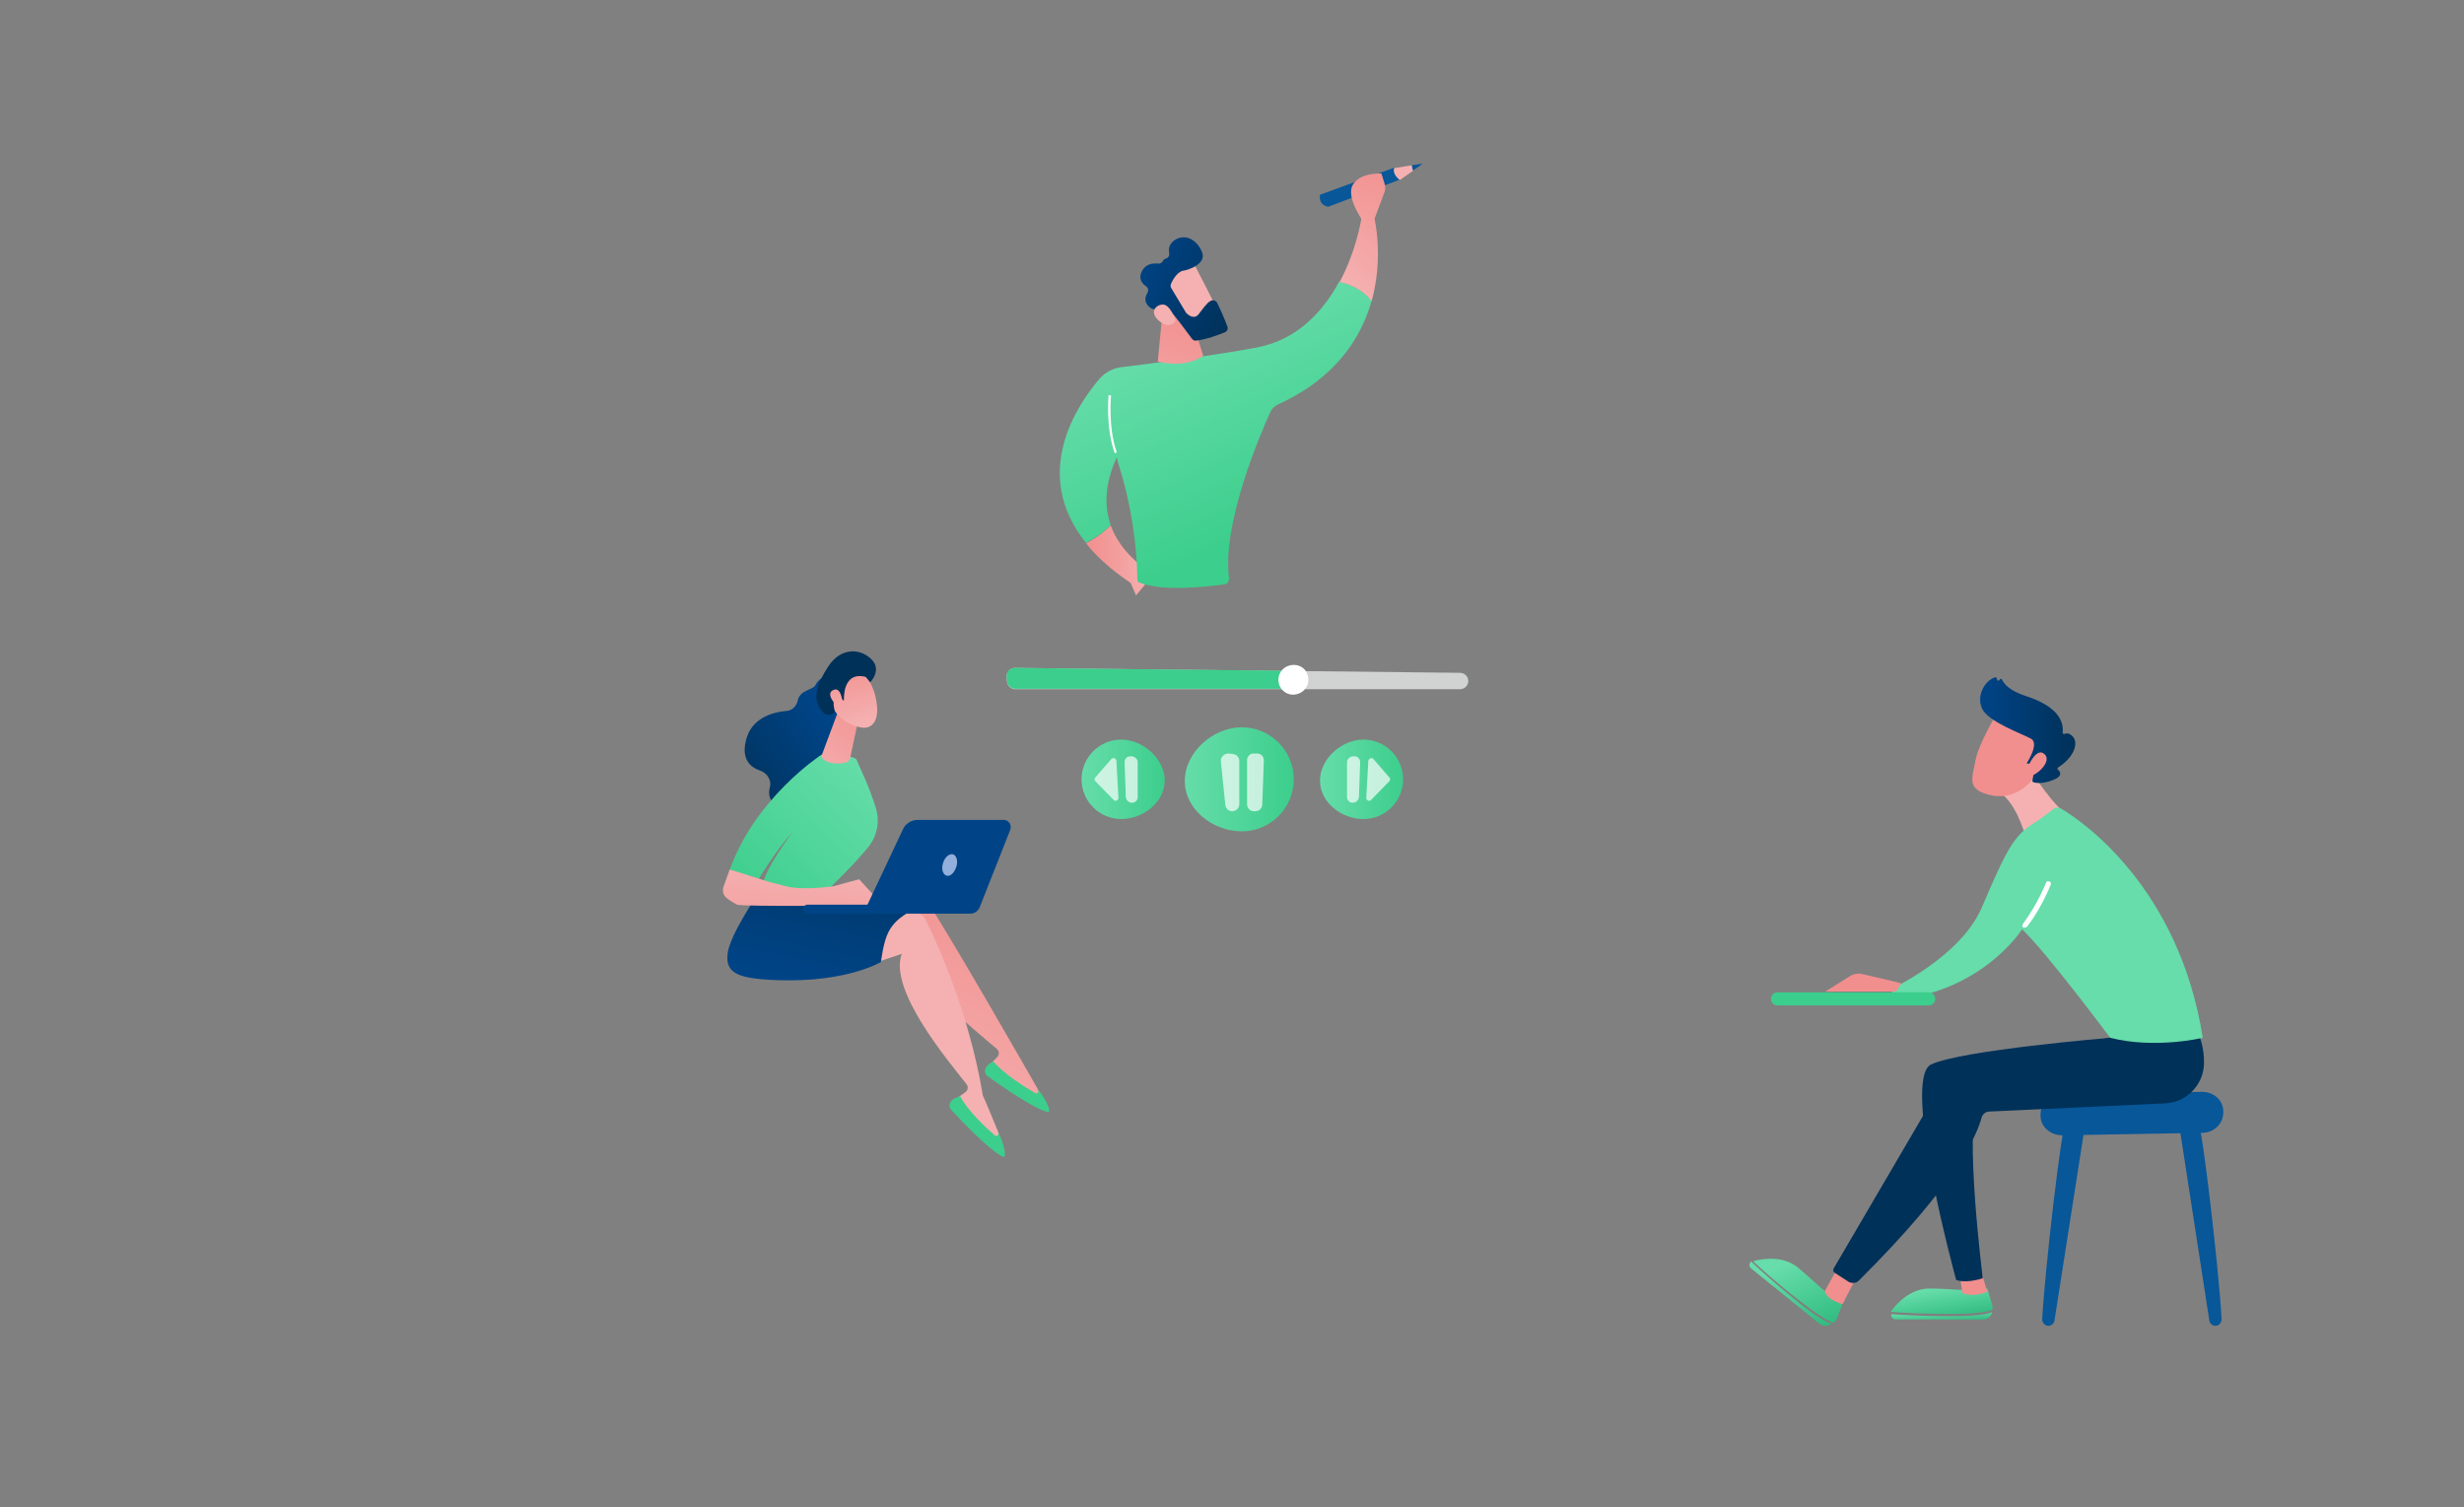 <svg width="1087" height="665" viewBox="0 0 1087 665" fill="none" xmlns="http://www.w3.org/2000/svg">
<rect x="0" y="0" width="1087" height="665" fill="#808080" stroke="none"/>
<path fill-rule="evenodd" clip-rule="evenodd" d="M570.749 343.793C570.749 356.443 560.448 366.745 547.798 366.745C535.148 366.745 522.678 357.166 522.678 344.516C522.678 331.865 535.148 320.841 547.798 320.841C560.448 320.841 570.749 331.142 570.749 343.793Z" fill="url(#paint0_linear_1_144)"/>
<path opacity="0.69" fill-rule="evenodd" clip-rule="evenodd" d="M543.641 357.894C542.014 357.894 540.748 356.629 540.567 355.183L538.578 335.846C538.397 334.039 540.024 332.412 541.833 332.412L543.822 332.593C545.45 332.774 546.716 334.039 546.716 335.665V354.822C546.716 356.448 545.269 357.894 543.641 357.894Z" fill="white"/>
<path opacity="0.69" fill-rule="evenodd" clip-rule="evenodd" d="M550.146 335.299V354.821C550.146 356.448 551.41 357.894 553.217 357.894H553.759C555.386 357.894 556.831 356.629 556.831 355.002L557.554 335.48C557.554 333.672 556.289 332.407 554.482 332.407H553.217C551.591 332.226 550.146 333.672 550.146 335.299Z" fill="white"/>
<path fill-rule="evenodd" clip-rule="evenodd" d="M618.999 343.793C618.999 353.37 611.229 361.321 601.472 361.321C591.715 361.321 582.319 353.912 582.319 344.335C582.319 334.757 591.895 326.264 601.472 326.264C611.048 326.264 618.999 334.034 618.999 343.793Z" fill="url(#paint1_linear_1_144)"/>
<path opacity="0.69" fill-rule="evenodd" clip-rule="evenodd" d="M594.244 336.202V351.745C594.244 353.01 595.328 354.094 596.594 354.094H596.956C598.221 354.094 599.306 353.01 599.487 351.745L600.03 336.202C600.03 334.757 598.945 333.672 597.679 333.672H596.775C595.328 333.853 594.244 334.937 594.244 336.202Z" fill="white"/>
<path opacity="0.69" fill-rule="evenodd" clip-rule="evenodd" d="M603.634 335.665L602.73 351.929C602.73 353.194 604.176 353.736 604.9 352.832L612.856 344.701C613.399 344.158 613.399 343.436 612.856 342.893L605.804 334.762C605.261 334.039 603.815 334.581 603.634 335.665Z" fill="white"/>
<path fill-rule="evenodd" clip-rule="evenodd" d="M477.134 343.793C477.134 353.37 484.906 361.321 494.666 361.321C504.245 361.321 513.825 353.912 513.825 344.335C513.825 334.757 504.245 326.264 494.666 326.264C485.087 326.264 477.134 334.034 477.134 343.793Z" fill="url(#paint2_linear_1_144)"/>
<path opacity="0.69" fill-rule="evenodd" clip-rule="evenodd" d="M501.892 336.202V351.745C501.892 353.01 500.809 354.094 499.546 354.094H499.185C497.921 354.094 496.839 353.01 496.658 351.745L496.116 336.202C496.116 334.757 497.199 333.672 498.463 333.672H499.365C500.809 333.853 501.892 334.937 501.892 336.202Z" fill="white"/>
<path opacity="0.69" fill-rule="evenodd" clip-rule="evenodd" d="M492.5 335.665L493.404 351.929C493.404 353.194 491.958 353.736 491.234 352.832L483.278 344.701C482.735 344.158 482.735 343.436 483.278 342.893L490.33 334.762C491.054 334.039 492.5 334.581 492.5 335.665Z" fill="white"/>
<path opacity="0.69" fill-rule="evenodd" clip-rule="evenodd" d="M444.072 298.799L444.253 300.786C444.433 302.593 446.06 304.038 447.867 304.038H644.123C646.111 304.038 647.737 302.412 647.737 300.425C647.737 298.438 646.111 296.812 644.123 296.812L447.686 294.644C445.518 294.644 443.891 296.631 444.072 298.799Z" fill="#F5F8F7"/>
<path fill-rule="evenodd" clip-rule="evenodd" d="M569.661 301.689C569.481 299.883 569.119 297.896 568.938 295.909L447.686 294.644C445.518 294.644 443.891 296.45 444.072 298.618L444.253 300.605C444.433 302.412 446.06 303.857 447.867 303.857H570.023C569.842 303.134 569.842 302.412 569.661 301.689Z" fill="#3CCE8C"/>
<path fill-rule="evenodd" clip-rule="evenodd" d="M577.076 298.801C577.798 303.318 574.004 306.933 569.486 306.39C566.776 306.029 564.426 303.68 564.065 300.969C563.342 296.452 567.137 292.837 571.654 293.38C574.546 293.741 576.714 295.909 577.076 298.801Z" fill="white"/>
<path fill-rule="evenodd" clip-rule="evenodd" d="M582.312 85.912L615.028 73.987L617.559 79.227L586.108 91.152C586.108 91.333 581.589 90.791 582.312 85.912Z" fill="#075799"/>
<path fill-rule="evenodd" clip-rule="evenodd" d="M615.028 74.165C614.125 77.059 617.556 79.41 617.556 79.41L623.517 75.25C623.155 74.346 622.975 73.622 622.975 72.899L615.028 74.165Z" fill="url(#paint3_linear_1_144)"/>
<path fill-rule="evenodd" clip-rule="evenodd" d="M622.801 72.904C622.981 73.625 623.162 74.346 623.342 75.248L627.679 72.183L622.801 72.904Z" fill="#075799"/>
<path fill-rule="evenodd" clip-rule="evenodd" d="M489.966 231.747C486.894 235 482.376 237.891 479.123 239.699C483.821 245.663 490.327 251.446 498.821 257.229L501.17 262.651L508.941 253.253C509.121 253.253 495.207 246.205 489.966 231.747Z" fill="url(#paint4_linear_1_144)"/>
<path fill-rule="evenodd" clip-rule="evenodd" d="M590.814 124.225C583.946 136.875 572.742 149.887 554.308 153.32C537.321 156.573 506.779 160.549 494.491 161.995C490.876 162.537 487.443 164.344 485.093 167.055C475.515 178.259 454.371 208.8 479.13 239.522C482.382 237.714 486.9 235.004 489.973 231.57C487.262 223.799 487.081 213.86 492.683 201.752C492.864 202.656 493.045 203.74 493.406 204.644C501.358 229.763 501.719 250.726 501.719 255.605C501.719 256.328 502.081 256.87 502.804 257.051C513.285 261.207 533.345 258.677 540.212 257.774C541.477 257.593 542.2 256.509 542.2 255.244C538.947 231.209 555.935 191.632 560.453 181.693C561.176 180.247 562.26 179.163 563.706 178.44C589.368 166.874 600.572 148.802 605.09 132.719C601.295 127.659 595.151 125.309 590.814 124.225Z" fill="url(#paint5_linear_1_144)"/>
<path fill-rule="evenodd" clip-rule="evenodd" d="M605.087 132.904C610.509 113.384 606.352 96.395 606.352 96.395H600.568C600.568 96.395 598.58 110.131 590.988 124.409C595.145 125.313 601.291 127.662 605.087 132.904Z" fill="url(#paint6_linear_1_144)"/>
<path fill-rule="evenodd" clip-rule="evenodd" d="M602.556 99.469C602.556 99.469 593.701 87.901 596.593 81.937C599.484 75.972 609.422 76.515 609.422 76.515L610.868 81.214C611.229 82.479 611.229 83.744 610.687 85.01L605.266 99.469H602.556Z" fill="url(#paint7_linear_1_144)"/>
<path fill-rule="evenodd" clip-rule="evenodd" d="M512.741 138.868L510.753 159.468C510.753 159.468 522.319 162.901 530.812 156.938L524.849 138.145L512.741 138.868Z" fill="url(#paint8_linear_1_144)"/>
<path fill-rule="evenodd" clip-rule="evenodd" d="M526.113 115.368C526.475 115.549 537.859 138.14 537.859 138.14L524.848 144.466L510.754 124.766C510.935 124.766 521.415 111.031 526.113 115.368Z" fill="url(#paint9_linear_1_144)"/>
<path fill-rule="evenodd" clip-rule="evenodd" d="M516.534 125.311C516.353 125.853 516.353 126.575 516.714 127.118L523.221 137.96C523.402 138.14 523.402 138.321 523.583 138.321C524.306 139.044 527.018 141.212 529.006 138.321C530.813 135.972 532.44 133.623 534.067 132.719C535.151 132.177 536.417 132.539 536.959 133.623C538.044 135.791 540.032 140.128 541.478 144.103C541.84 145.188 541.297 146.272 540.213 146.633C537.501 147.717 532.44 149.705 527.74 150.247C527.017 150.428 526.294 150.066 525.752 149.344C523.764 146.633 518.16 139.044 516.172 137.056C514.364 135.249 511.111 135.972 509.665 136.333C509.122 136.514 508.58 136.333 508.038 136.153C506.592 135.249 503.88 133.081 506.23 129.105C506.773 128.202 506.592 126.937 505.507 126.214C503.88 125.13 502.073 122.961 503.7 119.709C505.507 116.275 508.58 116.095 510.749 116.275C511.653 116.456 512.737 115.914 513.099 115.011C513.28 114.649 513.641 114.288 514.184 114.107C515.268 113.926 515.991 112.842 515.81 111.758C515.449 109.77 515.63 107.421 518.703 105.614C524.306 102.542 529.186 107.602 530.452 111.758C531.717 116.095 525.391 118.986 521.414 119.528C518.883 120.612 517.257 123.684 516.534 125.311Z" fill="url(#paint10_linear_1_144)"/>
<path fill-rule="evenodd" clip-rule="evenodd" d="M518.706 141.389C518.706 141.389 516.175 134.161 512.921 134.342C509.666 134.523 507.135 137.775 511.113 141.389C516.175 145.906 518.706 141.389 518.706 141.389Z" fill="url(#paint11_linear_1_144)"/>
<path fill-rule="evenodd" clip-rule="evenodd" d="M491.777 199.944C487.624 188.378 489.068 174.462 489.068 174.281L490.152 174.462C490.152 174.643 488.707 188.197 492.68 199.583L491.777 199.944Z" fill="white"/>
<path fill-rule="evenodd" clip-rule="evenodd" d="M969.768 495.049C971.575 497.76 978.801 559.207 980.065 581.979C980.065 583.425 978.982 584.87 977.356 584.87C976.091 584.87 974.826 583.967 974.646 582.521L961.459 497.037L969.768 495.049Z" fill="#075799"/>
<path fill-rule="evenodd" clip-rule="evenodd" d="M911.218 495.049C909.411 497.76 902.185 559.207 900.92 581.979C900.92 583.425 902.004 584.87 903.63 584.87C904.895 584.87 906.159 583.967 906.34 582.521L919.709 497.037L911.218 495.049Z" fill="#075799"/>
<path fill-rule="evenodd" clip-rule="evenodd" d="M980.792 490.172V490.895C980.792 495.775 976.635 499.751 971.394 499.751L909.767 500.836C904.707 500.836 900.369 497.221 900.189 492.522V491.98C900.008 487.1 904.165 482.943 909.406 482.762L971.033 481.678C976.455 481.497 980.792 485.292 980.792 490.172Z" fill="#075799"/>
<path fill-rule="evenodd" clip-rule="evenodd" d="M860.975 580.628C871.998 580.628 876.696 579.727 878.864 578.825C878.503 580.628 876.877 582.071 874.889 582.071H836.219C834.954 582.071 834.051 580.809 834.412 579.727C838.749 580.087 848.145 580.628 860.975 580.628Z" fill="url(#paint12_linear_1_144)"/>
<path fill-rule="evenodd" clip-rule="evenodd" d="M834.231 578.726C834.231 578.545 834.412 578.184 834.592 578.003C837.484 574.209 843.448 568.246 851.581 568.427C863.328 568.607 867.484 569.872 876.701 568.427L878.87 575.654C879.051 576.377 879.051 577.1 878.87 577.822C876.701 578.726 871.822 579.629 860.978 579.629C848.147 579.629 838.749 579.087 834.231 578.726Z" fill="url(#paint13_linear_1_144)"/>
<path fill-rule="evenodd" clip-rule="evenodd" d="M873.989 560.831L876.699 569.866C876.699 569.866 870.736 572.576 865.677 570.408L864.593 562.638L873.989 560.831Z" fill="url(#paint14_linear_1_144)"/>
<path fill-rule="evenodd" clip-rule="evenodd" d="M792.753 574.027C801.246 580.894 805.583 583.244 807.932 583.967C806.486 585.051 804.318 585.232 802.692 583.967L772.514 559.569C771.43 558.666 771.611 557.22 772.514 556.497C775.767 559.569 782.633 565.895 792.753 574.027Z" fill="url(#paint15_linear_1_144)"/>
<path fill-rule="evenodd" clip-rule="evenodd" d="M773.511 556.493C773.692 556.312 773.873 556.312 774.234 556.131C778.932 555.047 787.244 554.143 793.388 559.384C802.423 566.975 804.953 570.408 812.903 575.107L810.193 581.975C809.831 582.698 809.47 583.24 808.928 583.601C806.76 582.878 802.423 580.529 793.749 573.661C783.63 565.89 776.764 559.565 773.511 556.493Z" fill="url(#paint16_linear_1_144)"/>
<path fill-rule="evenodd" clip-rule="evenodd" d="M930.916 457.825C930.916 457.825 865.311 463.247 851.937 469.572C838.563 475.896 862.962 564.626 862.962 564.626C862.962 564.626 866.576 566.433 874.709 563.903C874.709 563.903 866.395 498.485 872.54 484.209L943.567 472.644L930.916 457.825Z" fill="url(#paint17_linear_1_144)"/>
<path fill-rule="evenodd" clip-rule="evenodd" d="M819.414 562.822C818.872 563.364 812.91 575.295 812.91 575.295C812.91 575.295 806.405 573.849 804.96 569.691L810.922 558.845L819.414 562.822Z" fill="url(#paint18_linear_1_144)"/>
<path fill-rule="evenodd" clip-rule="evenodd" d="M970.308 457.281C970.308 457.281 972.476 462.341 972.296 469.209C972.115 478.606 964.525 486.377 955.128 486.738L877.602 490.353C875.975 490.353 874.53 491.618 874.168 493.063C872.361 500.111 863.506 521.798 819.954 564.989C818.87 566.074 817.063 566.254 815.617 565.532L809.473 561.556C808.75 561.194 808.569 560.291 808.931 559.568L854.109 482.401C856.458 478.425 860.253 475.714 864.771 474.449L930.912 457.643L970.308 457.281Z" fill="url(#paint19_linear_1_144)"/>
<path fill-rule="evenodd" clip-rule="evenodd" d="M894.052 336.747C894.052 336.747 902.365 351.383 910.859 358.61L893.329 368.367C893.329 368.367 889.353 352.828 880.317 348.311L894.052 336.747Z" fill="url(#paint20_linear_1_144)"/>
<path fill-rule="evenodd" clip-rule="evenodd" d="M971.759 457.824C971.759 457.824 950.796 462.884 930.917 457.824C930.917 457.824 902.905 420.237 892.062 409.937C892.062 409.937 874.893 437.224 836.4 441.019L834.231 436.32C834.231 436.32 864.773 422.225 874.171 400.54C883.568 378.855 887.363 369.639 895.857 364.037C901.279 360.604 904.351 358.074 905.977 356.809C906.881 356.086 908.146 356.086 909.049 356.628C918.447 362.049 961.278 391.324 971.759 457.824Z" fill="url(#paint21_linear_1_144)"/>
<path fill-rule="evenodd" clip-rule="evenodd" d="M893.323 409.211C893.685 409.211 894.046 409.03 894.227 408.849C900.911 400.177 904.524 390.601 904.705 390.239C904.885 389.697 904.705 388.975 903.982 388.794C903.44 388.613 902.717 388.794 902.537 389.517C902.537 389.697 898.743 399.093 892.42 407.585C892.059 408.127 892.059 408.849 892.601 409.211C892.781 409.211 892.962 409.211 893.323 409.211Z" fill="white"/>
<path fill-rule="evenodd" clip-rule="evenodd" d="M838.748 433.789L834.41 432.704L821.217 429.631C819.591 429.269 817.964 429.631 816.518 430.354L805.313 437.404H836.398L838.748 433.789Z" fill="url(#paint22_linear_1_144)"/>
<path fill-rule="evenodd" clip-rule="evenodd" d="M880.855 314.884C880.855 314.884 872.722 328.256 871.456 335.665C870.011 343.074 867.842 347.773 876.336 350.303C884.831 353.013 892.603 349.58 897.483 342.713C897.483 342.713 905.255 332.051 904.351 327.172C903.447 322.293 880.855 314.884 880.855 314.884Z" fill="url(#paint23_linear_1_144)"/>
<path fill-rule="evenodd" clip-rule="evenodd" d="M895.132 336.928L894.048 336.747C894.048 336.747 899.831 328.073 896.036 325.904C892.24 323.735 877.06 318.495 874.349 312.531C871.819 306.748 875.614 300.242 880.132 298.797C880.494 298.797 880.674 298.797 880.855 299.158L881.036 299.881C881.216 300.423 881.94 300.423 882.12 299.881C882.301 299.339 883.024 299.339 883.204 299.881C884.108 301.688 886.457 304.76 893.867 307.109C904.348 310.543 910.674 315.784 909.951 323.193C909.951 323.735 910.312 323.916 910.854 323.735C911.758 323.374 913.023 323.374 914.469 325C916.999 327.892 915.011 334.036 907.963 338.554C907.602 338.735 907.602 339.277 907.782 339.458C908.866 340.361 910.312 342.349 905.613 344.156C900.734 345.963 898.023 345.421 896.939 345.06C896.758 344.879 896.578 344.698 896.578 344.337L897.843 337.831C897.843 337.47 897.662 337.108 897.301 337.108L895.132 336.928Z" fill="url(#paint24_linear_1_144)"/>
<path fill-rule="evenodd" clip-rule="evenodd" d="M894.59 338.369C894.59 338.369 898.205 329.514 901.82 332.586C905.615 335.658 898.385 342.525 894.951 342.345L894.59 338.369Z" fill="url(#paint25_linear_1_144)"/>
<path fill-rule="evenodd" clip-rule="evenodd" d="M850.855 443.552H784.174C782.548 443.552 781.283 442.287 781.283 440.662C781.283 439.036 782.548 437.59 784.355 437.771H850.855C852.482 437.771 853.747 439.036 853.747 440.662C853.747 442.107 852.482 443.552 850.855 443.552Z" fill="#3CCE8C"/>
<path fill-rule="evenodd" clip-rule="evenodd" d="M457.803 480.411C457.803 480.411 413.164 402.165 407.02 394.937C405.936 393.672 404.49 393.13 402.863 393.311L390.393 394.756L375.755 426.38L400.153 412.104C397.803 428.729 429.068 453.667 439.731 462.702C440.815 463.605 440.996 465.232 439.911 466.316L435.574 470.834C442.622 477.881 450.755 482.58 459.972 484.748L457.803 480.411Z" fill="url(#paint26_linear_1_144)"/>
<path fill-rule="evenodd" clip-rule="evenodd" d="M438.29 468.308C438.29 468.308 435.58 469.212 434.677 471.561C434.315 472.646 434.677 474.092 435.76 474.815C440.277 478.068 455.092 488.551 461.957 490.54C462.499 490.72 463.041 490.178 462.861 489.636C462.499 488.009 461.415 484.936 457.621 480.237L457.983 480.96C458.344 481.864 457.441 482.767 456.718 482.225C452.021 479.514 442.807 473.73 438.29 468.308Z" fill="url(#paint27_linear_1_144)"/>
<path fill-rule="evenodd" clip-rule="evenodd" d="M440.452 499.573C440.452 499.573 433.766 483.308 433.585 483.308C427.441 445.898 412.442 413.91 408.105 405.416C407.382 403.971 405.936 403.067 404.31 402.886L391.84 401.802L371.058 429.814L397.804 420.778C392.021 436.681 417.682 467.223 426.357 478.247C427.26 479.332 427.08 480.958 425.815 481.862L420.755 485.476C426.176 493.97 433.224 499.934 441.717 503.91L440.452 499.573Z" fill="url(#paint28_linear_1_144)"/>
<path fill-rule="evenodd" clip-rule="evenodd" d="M423.651 483.67C423.651 483.67 420.76 484.031 419.314 486.2C418.591 487.284 418.772 488.73 419.675 489.634C423.471 493.791 435.941 506.984 442.266 510.237C442.808 510.598 443.35 510.056 443.35 509.514C443.35 507.888 442.808 504.454 440.278 499.213L440.458 499.935C440.639 500.839 439.555 501.562 438.832 500.839C435.037 497.586 426.904 489.995 423.651 483.67Z" fill="url(#paint29_linear_1_144)"/>
<path fill-rule="evenodd" clip-rule="evenodd" d="M333.288 396.024C333.288 396.024 321.902 412.83 320.998 420.6C320.095 428.19 324.071 430.901 335.999 431.985C371.241 434.876 388.59 424.395 388.59 424.395C390.94 409.035 392.747 405.059 412.808 396.746C412.808 396.746 387.326 398.734 382.265 396.746C377.205 394.578 333.288 396.024 333.288 396.024Z" fill="url(#paint30_linear_1_144)"/>
<path fill-rule="evenodd" clip-rule="evenodd" d="M366.726 296.811C366.726 296.811 361.124 298.979 359.859 302.051C358.956 304.401 352.811 304.22 351.908 309.099C351.366 311.629 349.378 313.436 347.029 313.617C340.885 314.159 331.126 316.689 328.958 327.17C327.151 335.121 331.126 338.555 335.463 340.001C338.535 341.085 340.523 344.338 339.62 347.41C338.716 350.482 339.439 354.096 344.679 357.349C356.245 364.577 369.798 344.157 369.798 344.157L374.858 307.111L366.726 296.811Z" fill="url(#paint31_linear_1_144)"/>
<path fill-rule="evenodd" clip-rule="evenodd" d="M363.835 393.849C363.835 393.849 377.027 381.381 383.533 373.069C386.967 368.551 388.051 362.588 386.605 357.167C383.714 347.229 378.473 336.929 377.931 335.303C377.208 332.773 362.389 332.954 362.389 332.954C362.389 332.954 333.294 351.746 321.909 383.73L334.74 387.705C334.74 387.705 342.33 375.056 349.739 366.925C349.739 366.925 336.728 384.091 336.366 391.138L363.835 393.849Z" fill="url(#paint32_linear_1_144)"/>
<path fill-rule="evenodd" clip-rule="evenodd" d="M388.95 398.731L379.011 387.886L367.626 390.959C367.626 390.959 354.254 392.947 346.665 390.959C339.075 388.97 339.075 388.97 339.075 388.97L321.908 383.547L319.197 391.139C318.474 393.128 319.197 395.297 320.824 396.381C322.269 397.466 324.076 398.551 325.161 399.093C327.51 399.997 377.385 399.454 377.385 399.454L388.95 398.731Z" fill="url(#paint33_linear_1_144)"/>
<path fill-rule="evenodd" clip-rule="evenodd" d="M369.616 314.154L362.389 333.495C363.112 337.472 373.23 337.652 374.675 335.303C374.856 335.122 374.856 334.76 375.037 334.399L378.289 319.215C378.47 317.95 377.928 316.865 376.844 316.142L372.869 313.973C371.604 313.431 370.158 312.527 369.616 314.154Z" fill="url(#paint34_linear_1_144)"/>
<path fill-rule="evenodd" clip-rule="evenodd" d="M380.1 296.266C380.1 296.266 385.16 300.242 386.606 309.277C388.232 318.492 384.257 321.383 380.642 321.022C376.847 320.48 371.606 319.034 367.269 312.168C363.113 305.482 373.414 291.568 380.1 296.266Z" fill="url(#paint35_linear_1_144)"/>
<path fill-rule="evenodd" clip-rule="evenodd" d="M372.325 308.92C372.325 308.92 371.421 295.908 381.905 298.619L383.894 300.968C383.894 300.968 389.497 295.365 384.074 290.486C378.652 285.606 370.518 286.148 365.456 293.92C360.395 301.691 358.407 307.294 361.841 312.716C365.276 317.957 368.348 313.981 368.348 313.981C368.348 313.981 366.902 309.462 368.529 307.655C370.156 305.848 371.783 308.92 371.783 308.92H372.325Z" fill="url(#paint36_linear_1_144)"/>
<path fill-rule="evenodd" clip-rule="evenodd" d="M371.603 309.46C371.603 309.46 371.06 302.768 367.626 304.396C364.01 306.024 368.349 310.726 370.157 312.354L371.603 309.46Z" fill="url(#paint37_linear_1_144)"/>
<path fill-rule="evenodd" clip-rule="evenodd" d="M356.243 403.072H401.779C402.863 403.072 403.767 402.167 403.767 401.081C403.767 399.995 402.863 399.09 401.779 399.09H356.243C355.158 399.09 354.255 399.995 354.255 401.081C354.255 401.986 355.158 402.891 356.243 403.072Z" fill="url(#paint38_linear_1_144)"/>
<path fill-rule="evenodd" clip-rule="evenodd" d="M442.805 361.684H404.852C402.141 361.684 399.431 363.311 398.346 365.841L380.816 403.072H427.986C429.793 403.072 431.42 401.987 432.142 400.361L445.697 366.022C446.42 363.853 444.974 361.684 442.805 361.684Z" fill="url(#paint39_linear_1_144)"/>
<path fill-rule="evenodd" clip-rule="evenodd" d="M416.061 380.66C415.157 383.19 415.88 385.72 417.506 386.262C419.133 386.805 420.94 385.178 421.844 382.467C422.747 379.937 422.024 377.406 420.398 376.864C418.771 376.503 416.783 378.129 416.061 380.66Z" fill="#93AFDB"/>
<defs>
<linearGradient id="paint0_linear_1_144" x1="522.581" y1="366.726" x2="570.711" y2="366.726" gradientUnits="userSpaceOnUse">
<stop stop-color="#66DDAA"/>
<stop offset="1" stop-color="#3CCE8C"/>
</linearGradient>
<linearGradient id="paint1_linear_1_144" x1="582.37" y1="361.273" x2="619.05" y2="361.273" gradientUnits="userSpaceOnUse">
<stop stop-color="#66DDAA"/>
<stop offset="1" stop-color="#3CCE8C"/>
</linearGradient>
<linearGradient id="paint2_linear_1_144" x1="477.179" y1="361.268" x2="513.849" y2="361.268" gradientUnits="userSpaceOnUse">
<stop stop-color="#66DDAA"/>
<stop offset="1" stop-color="#3CCE8C"/>
</linearGradient>
<linearGradient id="paint3_linear_1_144" x1="597.395" y1="36.015" x2="599.591" y2="58.298" gradientUnits="userSpaceOnUse">
<stop stop-color="#F18F8E"/>
<stop offset="1" stop-color="#F5B1B1"/>
</linearGradient>
<linearGradient id="paint4_linear_1_144" x1="479.261" y1="262.68" x2="509.221" y2="262.68" gradientUnits="userSpaceOnUse">
<stop stop-color="#F18F8E"/>
<stop offset="1" stop-color="#F5B1B1"/>
</linearGradient>
<linearGradient id="paint5_linear_1_144" x1="479.051" y1="165.934" x2="518.055" y2="251.601" gradientUnits="userSpaceOnUse">
<stop stop-color="#66DDAA"/>
<stop offset="1" stop-color="#3CCE8C"/>
</linearGradient>
<linearGradient id="paint6_linear_1_144" x1="593.018" y1="53.714" x2="558.152" y2="101.502" gradientUnits="userSpaceOnUse">
<stop stop-color="#F18F8E"/>
<stop offset="1" stop-color="#F5B1B1"/>
</linearGradient>
<linearGradient id="paint7_linear_1_144" x1="584.831" y1="56.729" x2="562.675" y2="118.191" gradientUnits="userSpaceOnUse">
<stop stop-color="#F18F8E"/>
<stop offset="1" stop-color="#F5B1B1"/>
</linearGradient>
<linearGradient id="paint8_linear_1_144" x1="493.269" y1="124.318" x2="473.304" y2="194.092" gradientUnits="userSpaceOnUse">
<stop stop-color="#F18F8E"/>
<stop offset="1" stop-color="#F5B1B1"/>
</linearGradient>
<linearGradient id="paint9_linear_1_144" x1="557.111" y1="90.989" x2="532.842" y2="104.249" gradientUnits="userSpaceOnUse">
<stop stop-color="#F18F8E"/>
<stop offset="1" stop-color="#F5B1B1"/>
</linearGradient>
<linearGradient id="paint10_linear_1_144" x1="489.354" y1="135.963" x2="535.212" y2="159.558" gradientUnits="userSpaceOnUse">
<stop stop-color="#004487"/>
<stop offset="1" stop-color="#003159"/>
</linearGradient>
<linearGradient id="paint11_linear_1_144" x1="-2942.56" y1="-1112.49" x2="-2920.79" y2="-1137.72" gradientUnits="userSpaceOnUse">
<stop stop-color="#F18F8E"/>
<stop offset="1" stop-color="#F5B1B1"/>
</linearGradient>
<linearGradient id="paint12_linear_1_144" x1="834.283" y1="579.858" x2="834.497" y2="584.438" gradientUnits="userSpaceOnUse">
<stop stop-color="#66DDAA"/>
<stop offset="1" stop-color="#2BB87C"/>
</linearGradient>
<linearGradient id="paint13_linear_1_144" x1="834.231" y1="572.004" x2="836.699" y2="587.41" gradientUnits="userSpaceOnUse">
<stop stop-color="#66DDAA"/>
<stop offset="1" stop-color="#2BB87C"/>
</linearGradient>
<linearGradient id="paint14_linear_1_144" x1="3523.47" y1="571.218" x2="3535.56" y2="571.218" gradientUnits="userSpaceOnUse">
<stop stop-color="#F18F8E"/>
<stop offset="1" stop-color="#F5B1B1"/>
</linearGradient>
<linearGradient id="paint15_linear_1_144" x1="771.767" y1="565.57" x2="787.787" y2="597.497" gradientUnits="userSpaceOnUse">
<stop stop-color="#66DDAA"/>
<stop offset="1" stop-color="#2BB87C"/>
</linearGradient>
<linearGradient id="paint16_linear_1_144" x1="773.513" y1="564.365" x2="788.659" y2="597.298" gradientUnits="userSpaceOnUse">
<stop stop-color="#66DDAA"/>
<stop offset="1" stop-color="#2BB87C"/>
</linearGradient>
<linearGradient id="paint17_linear_1_144" x1="3496.28" y1="384.454" x2="3402.24" y2="501.085" gradientUnits="userSpaceOnUse">
<stop stop-color="#004487"/>
<stop offset="1" stop-color="#003159"/>
</linearGradient>
<linearGradient id="paint18_linear_1_144" x1="3580.8" y1="575.239" x2="3595.24" y2="575.239" gradientUnits="userSpaceOnUse">
<stop stop-color="#F18F8E"/>
<stop offset="1" stop-color="#F5B1B1"/>
</linearGradient>
<linearGradient id="paint19_linear_1_144" x1="3599.93" y1="333.424" x2="3567.53" y2="413.874" gradientUnits="userSpaceOnUse">
<stop stop-color="#004487"/>
<stop offset="1" stop-color="#003159"/>
</linearGradient>
<linearGradient id="paint20_linear_1_144" x1="3502.86" y1="317.772" x2="3475.26" y2="353.6" gradientUnits="userSpaceOnUse">
<stop stop-color="#F18F8E"/>
<stop offset="1" stop-color="#F5B1B1"/>
</linearGradient>
<linearGradient id="paint21_linear_1_144" x1="3385.37" y1="434.016" x2="3433.68" y2="573.129" gradientUnits="userSpaceOnUse">
<stop stop-color="#66DDAA"/>
<stop offset="1" stop-color="#3CCE8C"/>
</linearGradient>
<linearGradient id="paint22_linear_1_144" x1="3560.71" y1="437.379" x2="3594.03" y2="437.379" gradientUnits="userSpaceOnUse">
<stop stop-color="#F18F8E"/>
<stop offset="1" stop-color="#F5B1B1"/>
</linearGradient>
<linearGradient id="paint23_linear_1_144" x1="6484.18" y1="1147.03" x2="6514.19" y2="1190.89" gradientUnits="userSpaceOnUse">
<stop stop-color="#F18F8E"/>
<stop offset="1" stop-color="#F5B1B1"/>
</linearGradient>
<linearGradient id="paint24_linear_1_144" x1="873.53" y1="345.585" x2="915.59" y2="345.585" gradientUnits="userSpaceOnUse">
<stop stop-color="#004487"/>
<stop offset="1" stop-color="#003159"/>
</linearGradient>
<linearGradient id="paint25_linear_1_144" x1="6476.53" y1="1156.31" x2="6512.51" y2="1193.81" gradientUnits="userSpaceOnUse">
<stop stop-color="#F18F8E"/>
<stop offset="1" stop-color="#F5B1B1"/>
</linearGradient>
<linearGradient id="paint26_linear_1_144" x1="400.29" y1="359.075" x2="339.096" y2="464.041" gradientUnits="userSpaceOnUse">
<stop stop-color="#F18F8E"/>
<stop offset="1" stop-color="#F5B1B1"/>
</linearGradient>
<linearGradient id="paint27_linear_1_144" x1="-4966.74" y1="-3560.96" x2="-4980.03" y2="-3416.57" gradientUnits="userSpaceOnUse">
<stop stop-color="#66DDAA"/>
<stop offset="1" stop-color="#3CCE8C"/>
</linearGradient>
<linearGradient id="paint28_linear_1_144" x1="483.937" y1="193.561" x2="392.102" y2="278.716" gradientUnits="userSpaceOnUse">
<stop stop-color="#F18F8E"/>
<stop offset="1" stop-color="#F5B1B1"/>
</linearGradient>
<linearGradient id="paint29_linear_1_144" x1="-3556.82" y1="-5246.84" x2="-3582.17" y2="-5103.92" gradientUnits="userSpaceOnUse">
<stop stop-color="#66DDAA"/>
<stop offset="1" stop-color="#3CCE8C"/>
</linearGradient>
<linearGradient id="paint30_linear_1_144" x1="426.322" y1="449.27" x2="444.792" y2="360.131" gradientUnits="userSpaceOnUse">
<stop stop-color="#004487"/>
<stop offset="1" stop-color="#003159"/>
</linearGradient>
<linearGradient id="paint31_linear_1_144" x1="347.252" y1="291.707" x2="301.162" y2="322.694" gradientUnits="userSpaceOnUse">
<stop stop-color="#004487"/>
<stop offset="1" stop-color="#003159"/>
</linearGradient>
<linearGradient id="paint32_linear_1_144" x1="357.083" y1="311.331" x2="299.233" y2="372.143" gradientUnits="userSpaceOnUse">
<stop stop-color="#66DDAA"/>
<stop offset="1" stop-color="#3CCE8C"/>
</linearGradient>
<linearGradient id="paint33_linear_1_144" x1="400.844" y1="452.58" x2="406.987" y2="384.186" gradientUnits="userSpaceOnUse">
<stop stop-color="#F18F8E"/>
<stop offset="1" stop-color="#F5B1B1"/>
</linearGradient>
<linearGradient id="paint34_linear_1_144" x1="361.941" y1="291.016" x2="334.328" y2="332.028" gradientUnits="userSpaceOnUse">
<stop stop-color="#F18F8E"/>
<stop offset="1" stop-color="#F5B1B1"/>
</linearGradient>
<linearGradient id="paint35_linear_1_144" x1="360.883" y1="293.777" x2="369.379" y2="322.616" gradientUnits="userSpaceOnUse">
<stop stop-color="#F18F8E"/>
<stop offset="1" stop-color="#F5B1B1"/>
</linearGradient>
<linearGradient id="paint36_linear_1_144" x1="-9988.91" y1="-1356.55" x2="-9970.92" y2="-1316.94" gradientUnits="userSpaceOnUse">
<stop stop-color="#004487"/>
<stop offset="1" stop-color="#003159"/>
</linearGradient>
<linearGradient id="paint37_linear_1_144" x1="356.014" y1="295.127" x2="367.922" y2="322.005" gradientUnits="userSpaceOnUse">
<stop stop-color="#F18F8E"/>
<stop offset="1" stop-color="#F5B1B1"/>
</linearGradient>
<linearGradient id="paint38_linear_1_144" x1="-6879.91" y1="338.874" x2="-6880.17" y2="349.771" gradientUnits="userSpaceOnUse">
<stop stop-color="#004487"/>
<stop offset="1" stop-color="#003159"/>
</linearGradient>
<linearGradient id="paint39_linear_1_144" x1="-6800.59" y1="358.921" x2="-6813.09" y2="391.594" gradientUnits="userSpaceOnUse">
<stop stop-color="#004487"/>
<stop offset="1" stop-color="#003159"/>
</linearGradient>
</defs>
</svg>
